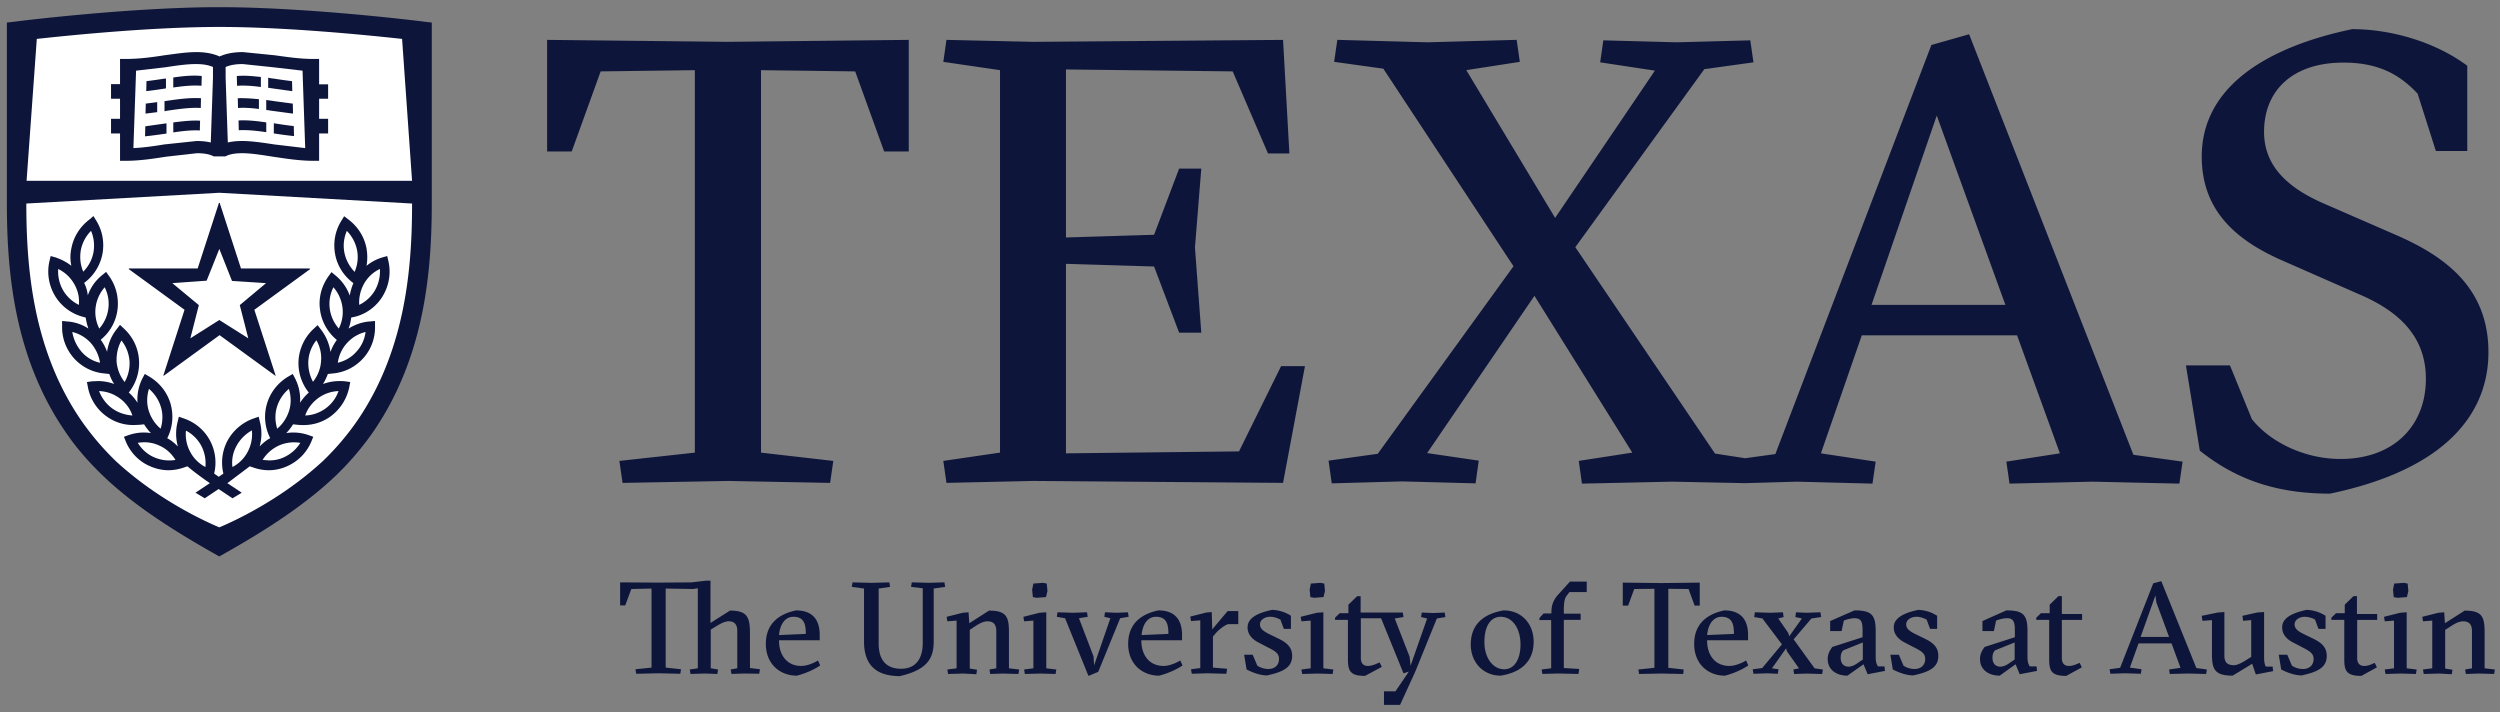 <svg xmlns="http://www.w3.org/2000/svg" width="158" height="45" fill="none" xmlns:v="https://vecta.io/nano"><rect width="100%" height="100%" fill="#808080" stroke="none"/><path d="M27.288 1.425v11.191.201c0 4.214-.415 9.647-3.661 14.416a18.54 18.54 0 0 1-2.338 2.763l-.015.015c-1.769 1.698-4.091 3.303-7.413 5.155-3.322-1.852-5.66-3.457-7.413-5.155l-.015-.015c-.907-.88-1.676-1.775-2.338-2.763C.849 22.479.434 17.03.434 12.816v-1.389V1.426l.538-.062c.077-.016 7.275-.911 12.889-.911s12.812.895 12.889.911l.538.062z" fill="#0e153a"/><path d="M13.861 1.703c-4.184 0-9.274.509-11.535.756l-.646 8.967h12.181 12.181l-.63-8.967c-2.276-.247-7.368-.756-11.552-.756zm0 10.48l-12.197.68c0 4.028.4 9.215 3.445 13.675.631.911 1.354 1.774 2.215 2.608 2.676 2.469 5.691 3.828 6.537 4.183.846-.355 3.861-1.714 6.537-4.183a16.57 16.57 0 0 0 2.215-2.608c3.03-4.461 3.43-9.647 3.43-13.675l-12.181-.68z" fill="#fff"/><path d="M12.4 3.293c-.631 0-1.308.109-2.015.201-.784.123-1.599.231-2.414.231h-.385v1.59h-.569v.926h.569v1.266h-.569v.926h.569v1.729h.385c.877 0 1.737-.138 2.552-.262l1.923-.217c.461 0 .8.062 1.061.201h.738c.261-.139.6-.201 1.062-.201.569 0 1.229.109 1.922.217.831.123 1.692.262 2.554.262h.385V8.433h.569v-.926h-.569V6.241h.569v-.91h-.569V3.725h-.385c-.815 0-1.631-.123-2.415-.231l-2.014-.202c-.585 0-1.077.093-1.477.278-.4-.185-.892-.278-1.477-.278h.001zm1.461 9.524c-.015 0-.031.015-.031.031l-1.338 4.12H8.186c-.015 0-.031.001-.046.017 0 .031 0 .046.031.046l3.491 2.547-1.338 4.151s0 .015.015.015h.015l3.523-2.562 3.521 2.562h.015c.015-.015.015-.031 0-.031l-1.338-4.135 3.492-2.547c.015 0 .031-.015.015-.046 0-.015-.015-.017-.031-.017h-4.321l-1.338-4.12c0-.015-.016-.031-.031-.031zm-7.952.834l-.246.215c-.6.448-1.015 1.097-1.154 1.838-.077.37-.077.74 0 1.095-.292-.232-.631-.402-.984-.525l-.323-.092-.077.323c-.169.741-.046 1.497.323 2.145a2.94 2.94 0 0 0 1.692 1.344l.277.077a3.8 3.8 0 0 0 .169.694c-.4-.262-.862-.417-1.338-.448l-.323-.031v.34c-.015.756.262 1.467.754 2.022.508.556 1.185.895 1.938.957l.292.031a2.69 2.69 0 0 0 .308.634c-.323-.123-.677-.186-1.031-.186l-.369.015-.323.046.062.325a2.93 2.93 0 0 0 1.169 1.838 2.87 2.87 0 0 0 1.723.555l.369-.015.291-.031c.123.201.262.386.431.555-.461-.077-.952-.031-1.399.123l-.308.109.123.308c.292.695.829 1.251 1.506 1.544.385.17.785.263 1.185.263a2.98 2.98 0 0 0 .969-.171l.231-.077c.384.324.815.649 1.415 1.066l-.908.601.585.355.877-.587.877.587.585-.355-.908-.601 1.415-1.066.229.077a2.98 2.98 0 0 0 .969.171c.415 0 .815-.093 1.185-.263a2.95 2.95 0 0 0 1.508-1.544l.123-.308-.308-.109a2.88 2.88 0 0 0-1.4-.123 2.98 2.98 0 0 0 .431-.555l.292.031a2.96 2.96 0 0 0 .369.015 2.87 2.87 0 0 0 1.723-.555 3.06 3.06 0 0 0 1.169-1.838l.061-.325-.323-.046c-.123-.015-.246-.015-.369-.015-.354 0-.692.063-1.031.186a3.43 3.43 0 0 0 .308-.634l.292-.031c.754-.062 1.431-.401 1.938-.957s.768-1.281.752-2.022v-.34l-.338.031c-.477.031-.937.201-1.337.448.092-.216.139-.462.169-.694l.338-.077a2.89 2.89 0 0 0 1.691-1.344c.369-.648.492-1.404.323-2.145l-.077-.323-.323.092a2.88 2.88 0 0 0-.983.524c.062-.355.062-.725 0-1.095-.138-.741-.554-1.39-1.154-1.838l-.261-.2-.169.277c-.4.633-.538 1.389-.4 2.13s.554 1.375 1.154 1.822c-.108.247-.185.525-.231.787a2.93 2.93 0 0 0-.892-1.266l-.263-.217-.2.278c-.431.617-.631 1.358-.523 2.099.092.741.477 1.419 1.046 1.898l.015.015a2.74 2.74 0 0 0-.4.757 3.05 3.05 0 0 0-.615-1.435l-.2-.263-.246.231a2.98 2.98 0 0 0-.954 1.945 2.96 2.96 0 0 0 .631 2.069l.015.015a3.17 3.17 0 0 0-.554.649 2.94 2.94 0 0 0-.308-1.529l-.154-.294-.292.171c-.646.386-1.123.988-1.338 1.713a2.93 2.93 0 0 0 .2 2.161v.015a2.76 2.76 0 0 0-.662.524c.139-.509.154-1.035.015-1.559l-.077-.323-.308.108c-.708.247-1.291.74-1.66 1.404a2.96 2.96 0 0 0-.261 2.084l-.292.201-.292-.201a2.96 2.96 0 0 0-.262-2.084c-.354-.664-.939-1.157-1.661-1.404l-.308-.108-.077.323a2.98 2.98 0 0 0 .015 1.559c-.2-.201-.415-.386-.677-.524l.015-.015c.338-.679.4-1.435.2-2.161-.215-.726-.692-1.327-1.338-1.713l-.292-.171-.154.294a2.94 2.94 0 0 0-.306 1.529c-.154-.247-.338-.464-.554-.649l.015-.015c.461-.587.692-1.328.631-2.084s-.4-1.436-.954-1.945l-.246-.231-.2.263c-.338.417-.538.91-.615 1.435-.094-.262-.232-.525-.401-.756l.015-.015a2.91 2.91 0 0 0 1.046-1.898c.092-.741-.092-1.497-.523-2.099l-.2-.278-.262.217a2.81 2.81 0 0 0-.892 1.266c-.031-.278-.108-.54-.231-.787a2.98 2.98 0 0 0 1.154-1.822c.138-.741 0-1.497-.4-2.13l-.169-.277.002.001z" fill="#0e153a"/><path d="M12.383 4.049c-.569 0-1.215.092-1.908.2L8.6 4.466l-.169 4.894c.646-.031 1.306-.124 1.952-.232l2.046-.217c.338 0 .631.032.892.094l.139-4.091v-.68c-.277-.123-.63-.185-1.077-.185zm2.954 0c-.446 0-.785.061-1.077.185v.68l.138 4.091c.261-.062.554-.094.892-.094.631 0 1.322.109 2.045.217l1.954.232-.169-4.894-1.877-.217-1.906-.2zM5.754 14.591c-.338.34-.554.757-.646 1.22-.077.463-.031.941.154 1.358a2.36 2.36 0 0 0 .646-1.22c.077-.463.031-.926-.154-1.358zm16.166 0c-.185.432-.246.91-.154 1.373s.323.88.646 1.22c.185-.432.246-.91.154-1.373a2.41 2.41 0 0 0-.646-1.219zm-8.06 1.143l-.8 2.005-2.169.155 1.677 1.389-.538 2.099 1.831-1.158 1.831 1.158-.538-2.099 1.66-1.389-2.152-.14-.8-2.021zM3.677 16.999c-.031.463.077.941.308 1.343a2.32 2.32 0 0 0 1 .926c.046-.463-.062-.926-.308-1.343a2.32 2.32 0 0 0-1-.926zm20.333 0c-.431.201-.768.525-.999.926-.231.417-.338.88-.308 1.343a2.32 2.32 0 0 0 .999-.926c.231-.417.338-.88.308-1.343zM6.615 18.156a2.39 2.39 0 0 0-.569 1.25c-.062.463.015.941.231 1.358.308-.355.508-.786.569-1.249a2.29 2.29 0 0 0-.231-1.359zm14.458 0a2.31 2.31 0 0 0-.231 1.359c.061.463.261.894.569 1.249.215-.417.292-.895.231-1.358a2.39 2.39 0 0 0-.569-1.25zM4.569 20.981a2.54 2.54 0 0 0 .585 1.25c.308.355.723.602 1.169.695a2.48 2.48 0 0 0-.585-1.25c-.308-.34-.723-.587-1.169-.695zm18.535 0c-.446.108-.846.34-1.169.695a2.3 2.3 0 0 0-.585 1.25c.446-.108.861-.34 1.169-.695.323-.34.523-.772.585-1.25zm-3.107.524a2.29 2.29 0 0 0-.508 1.281 2.5 2.5 0 0 0 .292 1.343c.292-.37.477-.818.508-1.281.046-.479-.062-.941-.292-1.343zm-12.32.015c-.231.401-.323.864-.308 1.342.046.479.215.911.508 1.281.231-.401.338-.864.308-1.343-.046-.479-.215-.911-.508-1.281zm1.737 3.056c-.138.448-.154.927-.015 1.375s.4.848.754 1.141c.138-.448.154-.926.015-1.373a2.41 2.41 0 0 0-.754-1.143zm8.844 0a2.41 2.41 0 0 0-.754 1.143c-.138.448-.123.926.015 1.373.354-.293.615-.694.754-1.141s.123-.927-.015-1.375zm-11.997.14c.169.432.446.817.831 1.095s.831.417 1.277.448a2.22 2.22 0 0 0-.815-1.095c-.385-.278-.831-.432-1.292-.448zm15.135 0c-.461.015-.908.17-1.292.448-.369.278-.662.647-.815 1.095.461-.015.908-.17 1.292-.448s.662-.663.815-1.095zm-5.475 2.485a2.45 2.45 0 0 0-.969.972c-.231.417-.323.88-.261 1.343a2.27 2.27 0 0 0 .969-.972 2.4 2.4 0 0 0 .261-1.343zm-4.169.015a2.32 2.32 0 0 0 .261 1.327 2.27 2.27 0 0 0 .969.972 2.4 2.4 0 0 0-.261-1.343 2.32 2.32 0 0 0-.969-.957zm-2.699.737a2.55 2.55 0 0 0-.345.035c.246.401.599.725 1.029.91a2.38 2.38 0 0 0 1.354.169c-.246-.401-.6-.725-1.031-.91-.323-.151-.662-.214-1.007-.204zm9.58.003a2.37 2.37 0 0 0-1.006.201c-.431.201-.785.509-1.031.91l.415.031c.323 0 .646-.061.938-.2.431-.201.785-.509 1.031-.91-.115-.019-.232-.03-.348-.032z" fill="#fff"/><path d="M148.656 1.842c-5.522 1.158-9.506 3.704-9.506 8.057 0 3.55 2.354 5.386 5.215 6.62l4.814 2.115c2.384 1.034 4.137 2.594 4.137 5.31 0 2.917-1.984 5.063-5.399 5.063-2.23 0-4.414-1.034-5.598-2.516l-1.385-3.396h-2.783l.876 5.387c2.107 1.667 4.568 2.716 8.229 2.716 7.475-1.559 10.013-5.186 10.013-8.937 0-4.075-2.737-6.066-5.875-7.425l-4.569-1.99c-2.184-.957-3.737-2.316-3.737-4.507 0-2.67 1.861-4.383 5.014-4.383 2.384 0 3.66.879 4.69 1.959l1.154 3.628h1.985V4.156c-1.984-1.481-4.767-2.314-7.275-2.314zm-24.21.324l-2.383.678-9.86 25.853-1.907.263-1.907-.294-8.829-13.043 8.153-11.251 3.106-.432-.2-1.39-4.645.124-4.644-.124-.2 1.39 3.46.524-6.306 9.307-5.614-9.338 3.383-.524-.2-1.39-5.644.155-5.691-.155-.2 1.39 3.108.432 8.228 12.486-8.581 11.854-3.108.432.2 1.436 4.445-.124 4.646.124.2-1.436-3.261-.478 6.783-9.939 6.183 9.909-3.383.524.2 1.436 5.69-.124 4.645.094 3.261-.094 4.768.124.2-1.39-3.46-.524 2.583-7.456h9.814l2.707 7.456-3.384.524.2 1.39 5.244-.124 5.492.124.2-1.39-3.107-.432-10.383-26.578zm-89.868.354v7.054h1.554l1.829-5.062 5.953-.077v24.171l-4.769.524.2 1.389 6.675-.123 6.444.123.2-1.389-4.568-.524V4.435l5.952.077 1.831 5.062h1.554V2.52l-11.444.124-11.412-.124zm25.239 0l-.2 1.39 3.584.524v24.171l-3.584.524.2 1.389 5.492-.123 15.779.123 1.385-7.377h-1.508l-2.66 5.387-10.936.123V16.674l5.569.169 1.583 4.183h1.4l-.4-5.387.4-4.984h-1.4l-1.583 4.182-5.569.171V4.389l10.537.123 2.231 5.186h1.352l-.4-7.177-15.779.124-5.492-.125zM12.324 4.78c-.436-.004-.9.048-1.373.117v.632c.661-.093 1.261-.154 1.784-.108l.015-.617c-.138-.015-.281-.024-.427-.025zm3.38.015a4.94 4.94 0 0 0-.738.01l.015.617c.446-.031.953 0 1.506.077v-.632c-.269-.031-.529-.058-.783-.071zm1.245.117v.634l.308.046 1.215.169-.015-.632a27.27 27.27 0 0 1-1.108-.155 3.58 3.58 0 0 1-.4-.062zm-6.46.046c-.046.015-.077.015-.123.015a27.26 27.26 0 0 1-1.108.155l-.015.632c.415-.046.815-.107 1.215-.169h.031v-.634zm1.671 1.242c-.557.017-1.152.102-1.764.194v.632c.031 0 .046 0 .077-.015.831-.123 1.585-.231 2.215-.185l.015-.618c-.177-.012-.358-.014-.544-.008zm2.867.008l.015.618c.4-.031.845 0 1.322.062v-.618c-.477-.046-.922-.077-1.337-.062zm1.799.108v.634c.139.015.292.046.431.062l1.262.169-.015-.632-1.154-.154c-.169-.031-.354-.047-.523-.078zm-6.906.14l-.708.092-.015.632.738-.092v-.632H9.92zm112.483.849l4.337 11.962h-8.46l4.123-11.962zm-107.327.308l.015.618c.508-.031 1.106.03 1.737.123v-.617c-.616-.092-1.214-.155-1.752-.124zm-2.431.015c-.523-.031-1.092.032-1.692.109v.632c.615-.093 1.185-.154 1.677-.123l.015-.618zm4.66.155v.648h-.015a29.32 29.32 0 0 0 1.292.171l-.015-.634c-.415-.046-.815-.107-1.2-.169-.015 0-.031 0-.062-.015zm-6.814.015c-.046 0-.077.015-.108.015l-1.2.169-.015.634c.446-.046.892-.109 1.323-.171h.031v-.647h-.031zm34.121 28.903l-.909.105-2.078.015-2.433-.015v1.454h.323l.385-1.035 1.278-.029v4.996l-1.017.105.046.285 1.418-.031 1.369.031.048-.285-.971-.105v-4.996l1.724.029.308-.045v5.056l-.508.075.046.284.894-.029.8.029.046-.284-.462-.075v-2.446l.246-.15c.308-.195.632-.375.894-.375.339 0 .538.18.538.615v2.355l-.415.075.046.284.8-.029.955.015.046-.285-.631-.075v-2.19c0-1.05-.185-1.44-1.263-1.44l-1.232.78v-2.67h-.292zm91.983.029l-.509.136-2.094 5.34-.663.091.046.285.909-.031 1.017.031.046-.285-.74-.105.556-1.545v.015h2.078l.569 1.544-.723.106.046.284 1.124-.029 1.171.029.046-.284-.663-.091-2.216-5.49zm-37.376.031l-.708.78c-.308.33-.462.659-.462 1.154v.075h-.494l-.261.285v.134h.74v3.046l-.601.075.046.284.971-.029 1.309.029.046-.315-.971-.06v-3.045h1.063v-.39h-1.063v-.21c0-.54.061-.78.185-.93l.169-.225h1.094v-.66h-1.063zm-45.338.045l-.046.285.771.105v3.345c0 1.32.601 2.19 2.264 2.19 1.694-.39 2.14-1.095 2.14-2.175v-3.361l.724-.105-.046-.285-.986.029-1.078-.029-.046.285.74.09v3.45c0 1.065-.493 1.635-1.37 1.635-.97 0-1.417-.584-1.417-1.604v-3.465l.723-.105-.046-.285-1.155.029-1.171-.029zm48.678.015v1.455h.338l.385-1.05 1.278-.014v4.994l-1.015.106.046.284 1.417-.029 1.37.029.031-.284-.971-.106v-4.994l1.279.014.384 1.05h.323v-1.455l-2.432.029-2.433-.029zm-36.636.014l-.615.046-.077.389.046.466.231.045.6-.045.092-.39-.046-.464-.231-.046zm17.54 0l-.617.046-.077.389.046.466.232.045.6-.045.092-.39-.046-.464-.231-.046zm68.469 0l-.617.046-.077.389.046.466.231.045.601-.045.093-.39-.047-.464-.23-.046zm-15.709.796l.062.45.801 2.175h-1.801l.938-2.625zm-50.448.045l-.555.54v.54h-.554l-.292.285v.136h.815v2.46c0 .75.123 1.08 1.078 1.08l1.063-.569-.139-.285c-.231.105-.493.225-.74.225-.354 0-.446-.255-.446-.495v-2.52h1.278l1.417 3.48.338-.105-.848 1.245h-.723v.825.031h1.017l.954-2.085 1.371-3.376.54-.09-.046-.285-.709.031-.738-.031-.046.285.385.09-1.047 2.986-.061-.57-.94-2.415.555-.09-.046-.285h-2.664v-1.035h-.215zm44.319 0l-.555.54v.54h-.554l-.292.285v.136h.815v2.46c0 .75.123 1.08 1.078 1.08l.986-.54-.138-.285c-.247.105-.432.196-.679.196-.354 0-.446-.255-.446-.495v-2.415h1.279v-.375h-1.279v-1.126h-.215zm18.648 0l-.554.54v.54h-.554l-.293.285v.136h.817v2.46c0 .75.123 1.08 1.078 1.08l.984-.54-.138-.285c-.231.105-.415.196-.662.196-.354 0-.446-.255-.446-.495v-2.415h1.262v-.375h-1.277v-1.126h-.217zm-68.355.87c-.986.21-1.54.54-1.54 1.11 0 .465.338.779.708.959l.663.346c.447.225.615.376.615.691 0 .345-.23.629-.677.629a1.3 1.3 0 0 1-.694-.21l-.292-.691h-.54l.155.931c.231.12.769.375 1.292.375.97-.21 1.587-.481 1.587-1.231 0-.465-.231-.779-.801-1.064l-.646-.316c-.37-.18-.586-.344-.586-.614 0-.3.324-.481.647-.481.308 0 .554.135.646.18l.215.585h.448v-.825c-.246-.18-.739-.375-1.201-.375zm40.838 0c-.985.21-1.54.54-1.54 1.11 0 .465.34.779.709.959l.662.346c.446.225.617.376.617.691 0 .345-.232.629-.679.629-.261 0-.507-.09-.692-.21l-.294-.691h-.538l.154.931c.231.12.785.375 1.293.375.971-.21 1.586-.481 1.586-1.231 0-.465-.23-.779-.8-1.064l-.647-.316c-.37-.18-.585-.344-.585-.614 0-.3.323-.481.647-.481.308 0 .555.135.647.18l.215.585h.447v-.825a2.27 2.27 0 0 0-1.202-.375zm24.547 0c-.985.21-1.54.54-1.54 1.11 0 .465.34.779.709.959l.662.346c.431.225.617.376.617.691 0 .345-.232.629-.679.629-.261 0-.507-.09-.692-.21l-.294-.691h-.538l.154.931c.231.12.77.375 1.293.375.971-.21 1.586-.481 1.586-1.231 0-.465-.23-.779-.8-1.064l-.647-.316c-.37-.18-.585-.344-.585-.614 0-.3.323-.481.647-.481a1.37 1.37 0 0 1 .647.18l.215.585h.447v-.825a2.28 2.28 0 0 0-1.202-.375h0zm-95.461.031c-1.155.24-1.91.9-1.91 2.115 0 1.305.925 2.01 1.957 2.01.539-.135 1.078-.375 1.478-.645l-.139-.315c-.323.195-.724.345-1.063.345-.878 0-1.401-.66-1.401-1.605v-.015h2.572v-.345c0-.855-.369-1.544-1.494-1.544zm22.898 0c-1.155.24-1.909.9-1.909 2.115 0 1.305.923 2.01 1.955 2.01.539-.135 1.079-.375 1.48-.645l-.14-.315c-.323.195-.723.345-1.061.345-.878 0-1.401-.66-1.401-1.605v-.015h2.572v-.345c0-.855-.371-1.544-1.495-1.544zm21.821 0c-1.309.225-2.078.914-2.078 2.159 0 1.11.769 1.965 1.894 1.965 1.309-.21 2.08-.914 2.08-2.144 0-1.125-.755-1.98-1.895-1.98zm13.951 0c-1.155.24-1.909.9-1.909 2.115 0 1.305.908 2.01 1.94 2.01.539-.135 1.079-.375 1.48-.645l-.14-.315c-.323.195-.723.345-1.061.345-.878 0-1.402-.66-1.402-1.605v-.015h2.588v-.345c0-.855-.371-1.544-1.496-1.544zm8.224 0l-1.54.674v.631h.724l.139-.66c.185-.075.461-.15.692-.15.447 0 .494.299.494.794v.406l-1.911.615c-.185.255-.292.465-.292.765 0 .66.524 1.049 1.247 1.049l1.017-.719.262.629 1.093-.21-.03-.285h-.416c-.077-.135-.14-.255-.14-.615v-1.62c0-1.035-.277-1.305-1.339-1.305zm9.594 0l-1.509.674v.631h.724l.139-.66c.184-.075.461-.15.692-.15.446 0 .494.299.494.794v.406l-1.911.615c-.185.255-.292.465-.292.765 0 .66.524 1.049 1.247 1.049l1.002-.719.261.629 1.094-.21-.031-.285h-.431c-.077-.135-.14-.255-.14-.615v-1.62c0-1.035-.277-1.305-1.339-1.305zm-64.294.014l-1.247.796-.046-.691-.371.031-1.015.255.046.285.585-.045v3.015l-.585.075.046.284.971-.029.815.045.046-.285-.462-.074v-2.446l.246-.165c.293-.195.586-.375.878-.375.354 0 .554.18.554.615v2.355l-.431.075.046.284.815-.029.97.029.046-.284-.646-.075v-2.295c0-.99-.185-1.351-1.263-1.351zm93.262 0l-1.248.796-.046-.691-.371.031-1.015.255.046.285.585-.045v3.015l-.585.075.046.284.969-.029.802.045.046-.285-.462-.074v-2.446l.262-.165c.292-.195.584-.375.877-.375.354 0 .555.18.555.615v2.355l-.431.075.046.284.816-.029.97.029.046-.284-.647-.075v-2.295c0-.99-.184-1.351-1.261-1.351zm-78.183.031l-.971 1.155-.031-1.095-.338.029-1.017.256.046.284.585-.045v3.015l-.585.076.046.285.955-.031 1.232.031.046-.316-.894-.074v-1.965l.169-.196c.231-.27.601-.54.801-.585h.631v-.825h-.677zm62.997.06l-.415.029-1.017.21.046.316.601-.046v2.161c0 .96.185 1.349 1.309 1.349l1.233-.75.23.675 1.094-.21-.031-.285h-.432c-.062-.135-.108-.255-.108-.615v-2.835l-.43.029-.94.21.046.316.509-.046v2.326l-.169.105c-.324.21-.663.419-.925.419-.415 0-.601-.179-.601-.614v-2.745zm-74.455.014l-.431.031-1.017.255.046.285.586-.045v3.015l-.586.075.046.284.971-.029.971.029.046-.284-.632-.075v-3.541zm.709 0l-.046.285.523.091 1.478 3.645.617-.255 1.386-3.39.538-.091-.046-.285-.708.031-.74-.031-.046.285.385.091-1.031 2.984-.032-.569-.923-2.415.554-.091-.046-.285-.892.031-.971-.031zm16.801 0l-.415.031-1.017.255.046.285.585-.045v3.015l-.585.075.046.284.971-.029.955.029.046-.284-.632-.075v-3.541zm27.273 0l-.046.301.523.09 1.232 1.636-1.248 1.499-.6.076.047.285.876-.031.663.031.046-.285-.415-.06.892-1.26.062.194.755 1.066-.354.076.046.284.8-.029.971.029.046-.284-.523-.076-1.324-1.831 1.123-1.32.616-.09-.046-.301-.878.031-.662-.031-.046.301.416.09-.802 1.126-.061-.21-.631-.916.339-.09-.047-.301-.8.031-.97-.031zm41.193 0l-.415.031-1.017.255.046.285.585-.045v3.015l-.585.075.046.284.971-.029.954.029.046-.284-.631-.075v-3.541zm-101.959.285c.662 0 .785.451.785 1.081l-1.694.074c.062-.69.386-1.155.909-1.155zm22.914 0c.662 0 .786.451.786 1.081l-1.694.074c.062-.69.384-1.155.908-1.155zm21.79 0c.724 0 1.248.705 1.248 1.755 0 .885-.355 1.561-1.032 1.561-.755 0-1.263-.795-1.248-1.74 0-.9.339-1.576 1.032-1.576zm13.952 0c.662 0 .786.451.786 1.081l-1.694.074c.062-.69.4-1.155.908-1.155zm8.932 1.621v1.08l-.354.241c-.107.075-.324.21-.555.21-.246 0-.492-.151-.492-.571 0-.18.046-.344.169-.464l1.232-.495zm9.594 0v1.08l-.353.241c-.108.075-.325.21-.556.21-.246 0-.492-.151-.492-.571 0-.18.046-.344.169-.464l1.232-.495z" fill="#0e153a"/></svg>